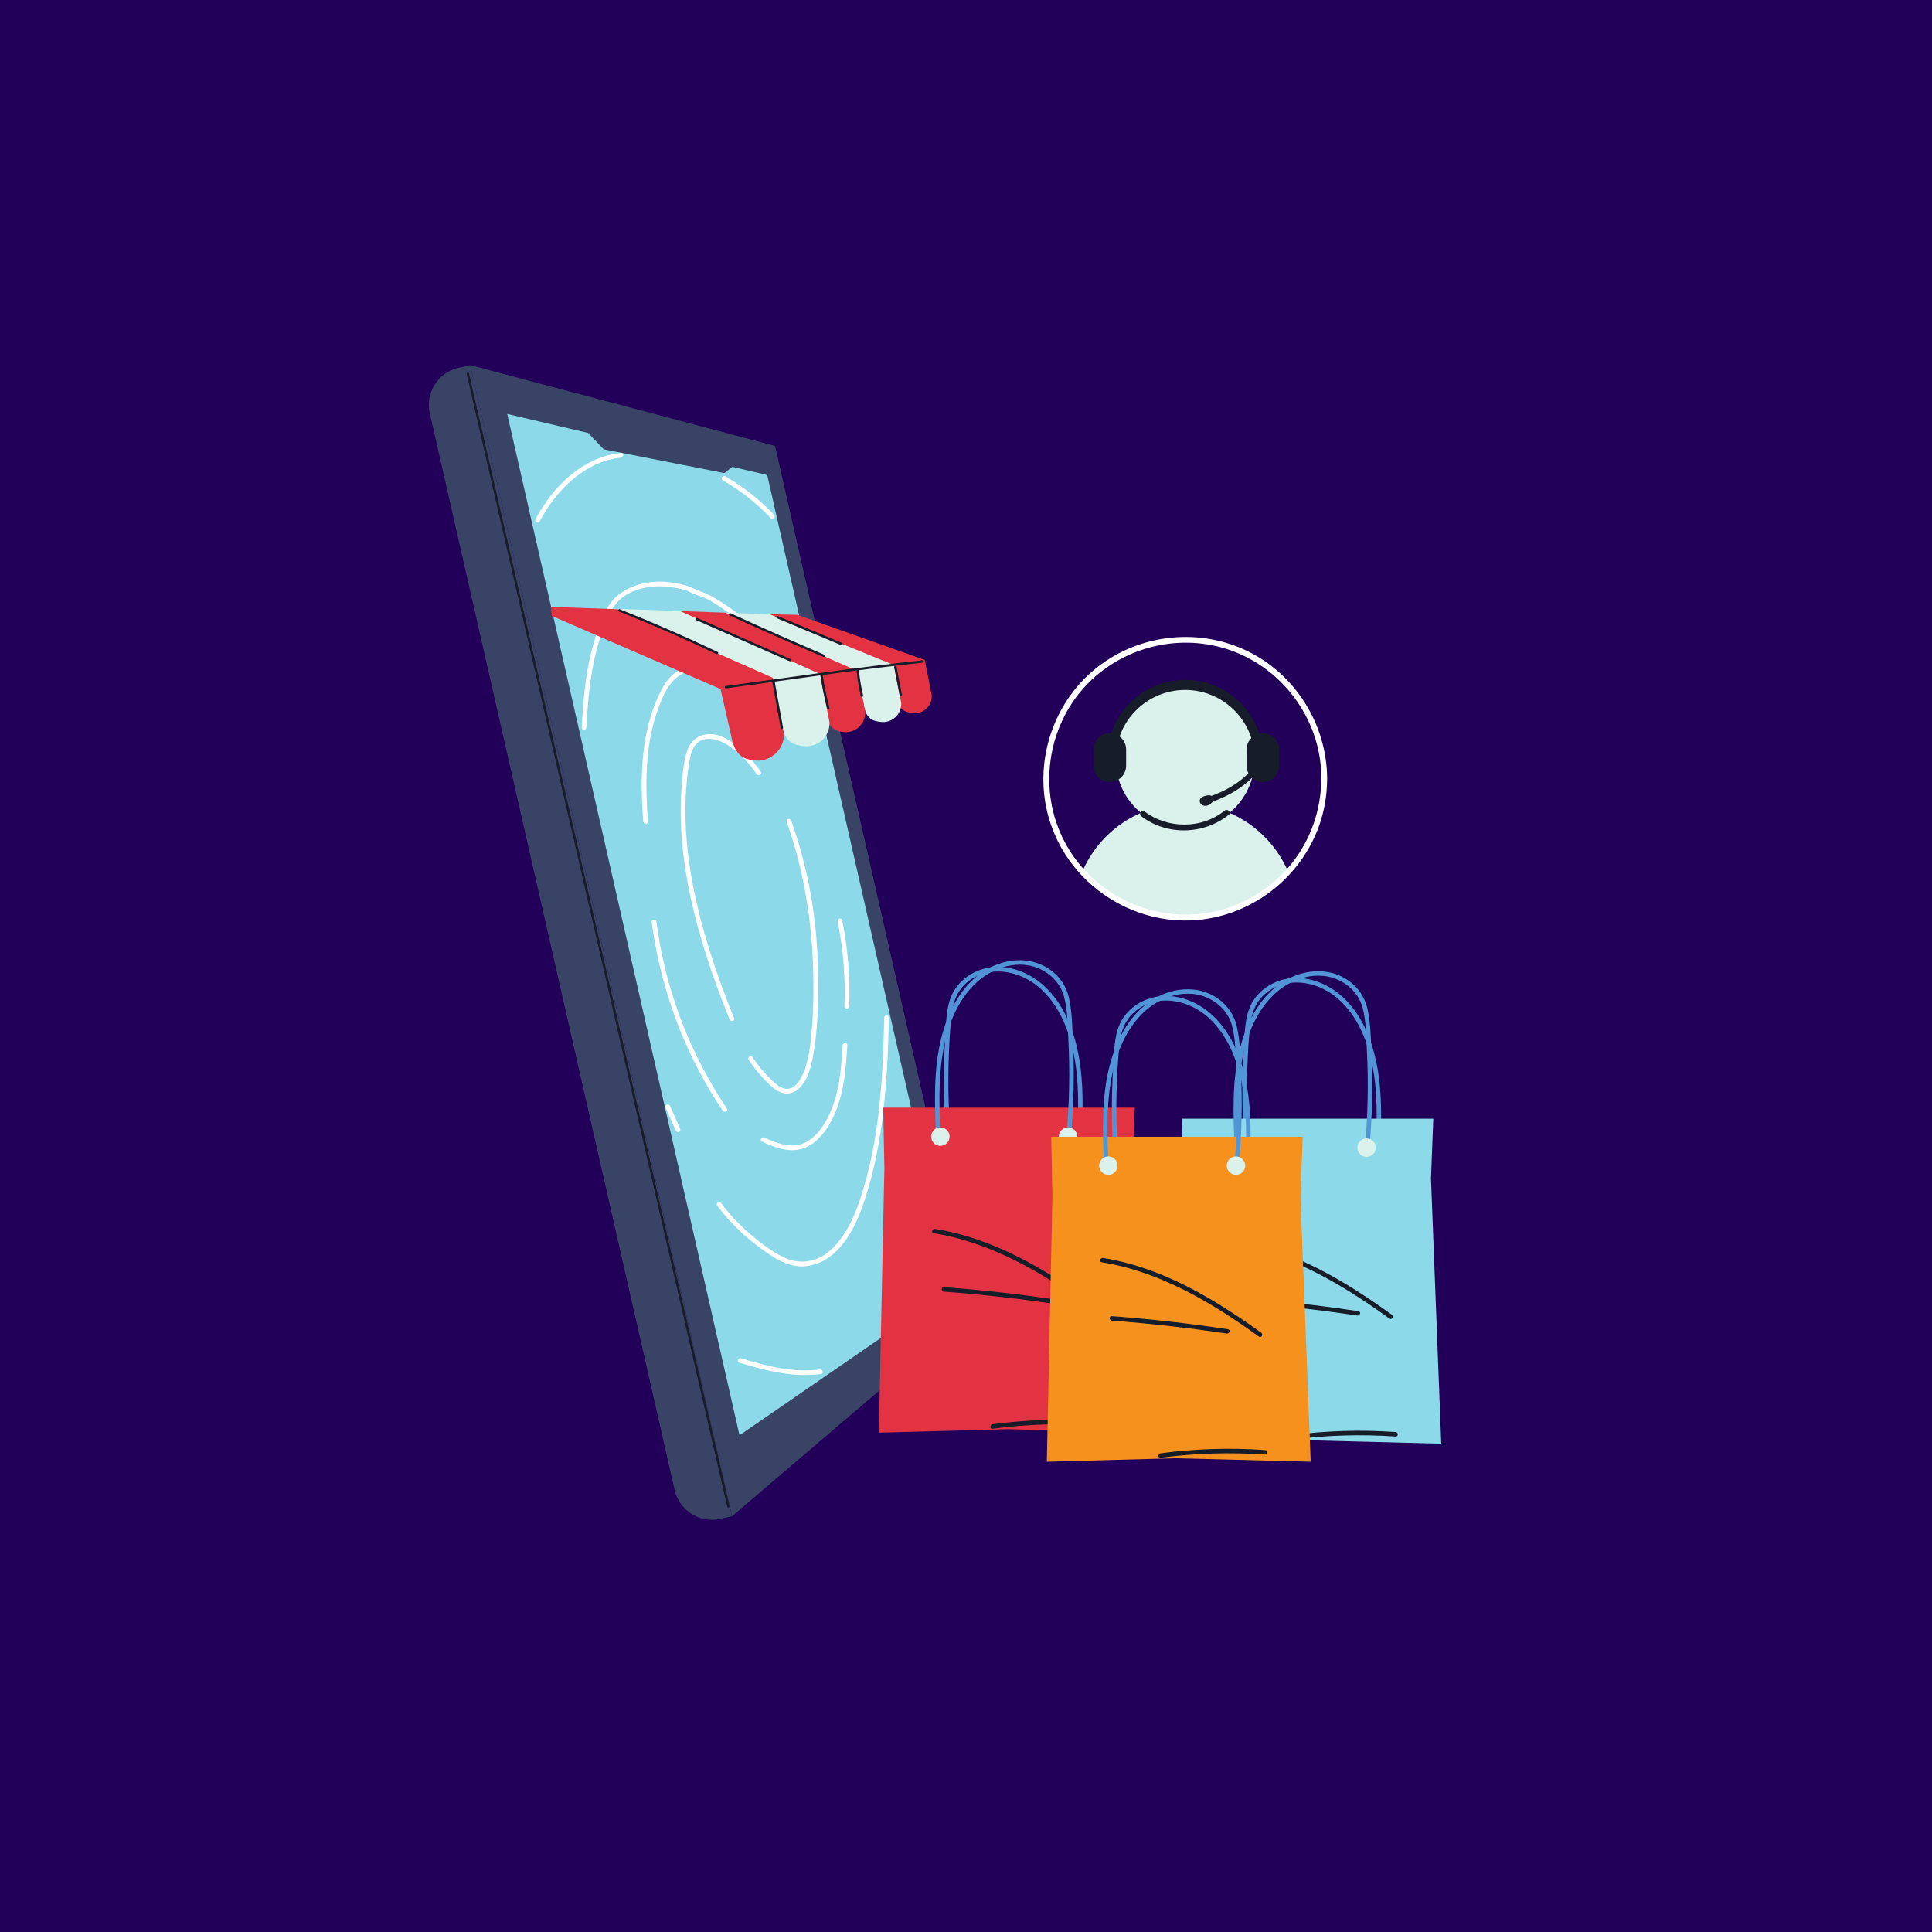 <svg xmlns="http://www.w3.org/2000/svg" xmlns:xlink="http://www.w3.org/1999/xlink" width="1024" viewBox="0 0 768 768" height="1024" preserveAspectRatio="xMidYMid meet"><defs><clipPath id="656d9a23e4"><path d="M 170 145.121 L 291 145.121 L 291 605 L 170 605 Z M 170 145.121 " clip-rule="nonzero"></path></clipPath><clipPath id="732c2816b1"><path d="M 186 145.121 L 387 145.121 L 387 603 L 186 603 Z M 186 145.121 " clip-rule="nonzero"></path></clipPath></defs><rect x="-76.8" width="921.6" fill="#ffffff" y="-76.8" height="921.6" fill-opacity="1"></rect><rect x="-76.8" width="921.6" fill="#220059" y="-76.8" height="921.6" fill-opacity="1"></rect><g clip-path="url(#656d9a23e4)"><path fill="#394365" d="M 268.184 592.312 L 170.852 164.34 C 168.992 156.176 174.113 148.043 182.285 146.188 L 186.914 145.137 L 290.984 602.734 L 286.398 603.773 C 278.203 605.641 270.047 600.504 268.184 592.312 " fill-opacity="1" fill-rule="nonzero"></path></g><g clip-path="url(#732c2816b1)"><path fill="#394365" d="M 386.355 521.395 L 308.09 177.266 L 186.914 145.137 L 290.984 602.734 L 386.355 521.395 " fill-opacity="1" fill-rule="nonzero"></path></g><path fill="#8bd9e9" d="M 378.547 512.305 L 304.98 188.836 L 201.629 164.562 L 293.965 570.562 L 378.547 512.305 " fill-opacity="1" fill-rule="nonzero"></path><path fill="#394365" d="M 293.062 184.148 L 287.895 188.055 L 240 178.617 L 233.789 172.113 L 293.062 184.148 " fill-opacity="1" fill-rule="nonzero"></path><path fill="#171c29" d="M 185.516 148.727 C 192.266 178.066 199.016 207.41 205.766 236.754 C 212.484 265.953 219.199 295.145 225.918 324.344 C 232.668 353.688 239.418 383.027 246.168 412.371 C 252.887 441.57 259.602 470.766 266.32 499.961 C 273.07 529.305 279.82 558.648 286.57 587.988 C 287.41 591.641 288.25 595.289 289.09 598.938 C 289.227 599.523 290.129 599.277 289.992 598.691 C 283.242 569.348 276.492 540.004 269.742 510.66 C 263.023 481.465 256.305 452.27 249.59 423.07 C 242.84 393.727 236.09 364.387 229.336 335.043 C 222.621 305.848 215.902 276.652 209.188 247.453 C 202.438 218.113 195.688 188.766 188.934 159.426 C 188.094 155.773 187.258 152.129 186.418 148.477 C 186.281 147.891 185.379 148.141 185.516 148.727 " fill-opacity="1" fill-rule="nonzero"></path><path fill="#ffffff" d="M 259.066 366.473 C 261.789 387.289 268.203 407.535 278.043 426.082 C 280.859 431.398 283.961 436.559 287.312 441.551 C 287.98 442.547 289.602 441.613 288.926 440.609 C 277.371 423.383 268.941 404.148 264.152 383.965 C 262.781 378.195 261.707 372.355 260.941 366.473 C 260.785 365.297 258.914 365.281 259.066 366.473 " fill-opacity="1" fill-rule="nonzero"></path><path fill="#ffffff" d="M 302.918 453.828 C 307.883 456.113 313.59 458.344 319.078 456.582 C 323.887 455.043 327.367 450.941 329.828 446.715 C 335.281 437.332 336.191 426.152 336.828 415.555 C 336.898 414.352 335.027 414.359 334.957 415.555 C 334.383 425.121 333.629 435.148 329.25 443.852 C 327.148 448.02 324.176 452.309 319.801 454.309 C 314.547 456.711 308.742 454.457 303.863 452.211 C 302.777 451.711 301.824 453.324 302.918 453.828 " fill-opacity="1" fill-rule="nonzero"></path><path fill="#ffffff" d="M 297.609 421.234 C 299.328 423.883 301.262 426.383 303.438 428.672 C 305.387 430.723 307.648 433.164 310.34 434.219 C 312.668 435.133 315.211 434.691 317.137 433.129 C 321.621 429.496 322.816 422.273 323.668 416.938 C 324.828 409.633 325.16 402.195 325.219 394.809 C 325.281 387.312 325.121 379.781 324.484 372.312 C 323.141 356.578 319.797 341.043 314.504 326.156 C 314.105 325.031 312.297 325.516 312.699 326.652 C 320.039 347.309 323.18 368.785 323.348 390.645 C 323.398 397.238 323.246 403.848 322.613 410.414 C 322.023 416.555 321.285 423.52 318.141 428.965 C 317.047 430.871 315.41 432.73 313.062 432.828 C 310.184 432.945 307.867 430.438 305.973 428.578 C 303.418 426.074 301.172 423.293 299.227 420.293 C 298.574 419.285 296.953 420.223 297.609 421.234 " fill-opacity="1" fill-rule="nonzero"></path><path fill="#ffffff" d="M 302.395 306.785 C 299.773 302.895 296.617 299.406 292.934 296.496 C 289.555 293.824 285.496 291.395 281.016 291.883 C 276.922 292.324 274.195 295.023 273.012 298.871 C 271.648 303.297 271.301 308.234 270.949 312.836 C 269.402 333.078 273 353.453 278.633 372.84 C 281.824 383.84 285.73 394.617 290.004 405.242 C 290.445 406.348 292.258 405.863 291.809 404.746 C 284.871 387.492 278.852 369.766 275.383 351.465 C 273.625 342.191 272.547 332.773 272.469 323.328 C 272.434 318.73 272.637 314.129 273.117 309.559 C 273.359 307.266 273.668 304.977 274.066 302.703 C 274.434 300.594 274.863 298.332 276.125 296.547 C 279.508 291.746 286.02 293.891 289.961 296.602 C 294.238 299.543 297.887 303.441 300.777 307.73 C 301.449 308.723 303.07 307.785 302.395 306.785 " fill-opacity="1" fill-rule="nonzero"></path><path fill="#ffffff" d="M 309.59 293.266 C 306.105 286.219 302.051 279.273 296.266 273.852 C 291.125 269.035 284.344 265.152 277.152 264.887 C 273.684 264.754 270.344 265.715 267.672 267.965 C 264.973 270.238 263.211 273.445 261.758 276.602 C 258.477 283.727 256.648 291.383 255.773 299.16 C 254.75 308.246 255.023 317.418 255.695 326.52 C 255.785 327.715 257.656 327.723 257.566 326.52 C 256.488 311.914 256.383 296.777 261.266 282.781 C 263.441 276.543 266.727 268.258 274.074 266.941 C 281.09 265.684 288.574 269.645 293.719 274.078 C 300.043 279.523 304.316 286.816 307.973 294.211 C 308.508 295.289 310.121 294.344 309.59 293.266 " fill-opacity="1" fill-rule="nonzero"></path><path fill="#ffffff" d="M 332.98 366.324 C 335.219 377.402 336.113 388.691 335.676 399.988 C 335.629 401.191 337.5 401.191 337.547 399.988 C 337.992 388.527 337.055 377.066 334.785 365.824 C 334.547 364.645 332.742 365.145 332.98 366.324 " fill-opacity="1" fill-rule="nonzero"></path><path fill="#ffffff" d="M 355.625 527.977 C 364.488 517.598 370.363 505.035 373.312 491.75 C 373.57 490.578 371.766 490.078 371.508 491.254 C 368.629 504.215 362.953 516.52 354.301 526.652 C 353.523 527.562 354.84 528.891 355.625 527.977 " fill-opacity="1" fill-rule="nonzero"></path><path fill="#ffffff" d="M 293.961 541.723 C 304.508 544.867 315.281 547.684 326.363 546.184 C 327.555 546.023 327.047 544.219 325.867 544.379 C 315.16 545.828 304.633 542.953 294.457 539.918 C 293.301 539.578 292.809 541.379 293.961 541.723 " fill-opacity="1" fill-rule="nonzero"></path><path fill="#ffffff" d="M 285.078 479.281 C 291.078 487.215 298.52 493.992 306.906 499.344 C 310.695 501.758 314.863 503.652 319.453 503.406 C 323.688 503.18 327.613 501.488 330.855 498.793 C 338.047 492.816 341.727 483.477 344.441 474.805 C 347.664 464.5 349.668 453.93 350.961 443.223 C 352.516 430.387 353.078 417.469 353.363 404.555 C 353.391 403.352 351.52 403.352 351.492 404.555 C 351.023 425.637 350.027 447.113 344.59 467.59 C 342.312 476.164 339.602 485.105 334.281 492.332 C 331.652 495.902 328.301 499.133 324.043 500.621 C 319.602 502.172 315.055 501.645 310.91 499.512 C 306.281 497.129 301.98 493.816 298.055 490.422 C 293.863 486.801 290.039 482.758 286.695 478.336 C 285.977 477.391 284.352 478.32 285.078 479.281 " fill-opacity="1" fill-rule="nonzero"></path><path fill="#ffffff" d="M 264.645 440.391 C 265.98 443.449 267.34 446.504 268.719 449.547 C 268.926 450.004 269.594 450.117 269.996 449.879 C 270.469 449.605 270.543 449.062 270.332 448.602 C 268.953 445.559 267.594 442.508 266.258 439.445 C 266.059 438.984 265.379 438.875 264.98 439.109 C 264.5 439.387 264.441 439.926 264.645 440.391 " fill-opacity="1" fill-rule="nonzero"></path><path fill="#ffffff" d="M 307.254 257.547 C 302.227 251.098 296.105 245.672 289.359 241.074 C 285.812 238.656 282.27 236.41 278.203 234.992 C 276.383 234.359 274.801 233.371 272.957 232.828 C 270.93 232.23 268.863 231.789 266.773 231.512 C 259.293 230.52 251.426 231.895 245.469 236.758 C 242.363 239.289 240.57 243.066 239.078 246.688 C 237.371 250.84 236.012 255.125 234.957 259.488 C 232.602 269.207 231.762 279.211 231.246 289.172 C 231.184 290.375 233.055 290.375 233.117 289.172 C 233.551 280.773 234.207 272.363 235.852 264.105 C 236.645 260.145 237.656 256.227 238.941 252.395 C 240.297 248.359 241.793 244.16 244.332 240.699 C 248.844 234.547 257.387 232.613 264.609 233.152 C 266.531 233.297 268.434 233.613 270.309 234.062 C 271.203 234.273 272.121 234.496 272.992 234.793 C 274.059 235.152 274.934 235.805 275.984 236.195 C 277.773 236.859 279.629 237.367 281.332 238.254 C 283.207 239.23 285 240.43 286.77 241.59 C 294.023 246.34 300.586 252.016 305.934 258.871 C 306.672 259.82 307.988 258.484 307.254 257.547 " fill-opacity="1" fill-rule="nonzero"></path><path fill="#ffffff" d="M 246.809 180.043 C 231.52 181.727 219.848 193.332 212.883 206.348 C 212.312 207.406 213.93 208.352 214.496 207.293 C 221.117 194.926 232.215 183.516 246.809 181.914 C 247.992 181.777 248.004 179.906 246.809 180.043 " fill-opacity="1" fill-rule="nonzero"></path><path fill="#ffffff" d="M 307.715 204.613 C 302.004 198.613 295.461 193.426 288.254 189.34 C 287.203 188.742 286.262 190.359 287.309 190.953 C 294.387 194.969 300.785 200.047 306.395 205.938 C 307.223 206.809 308.547 205.484 307.715 204.613 " fill-opacity="1" fill-rule="nonzero"></path><path fill="#e33242" d="M 362.957 283.469 C 367.047 283.879 370.555 280.574 370.391 276.469 L 367.629 262.344 L 353.773 263.465 L 356.5 277.34 C 357.383 282.148 359.594 283.137 362.957 283.469 " fill-opacity="1" fill-rule="nonzero"></path><path fill="#e33242" d="M 219.383 244.852 L 289.383 275.184 L 288.434 270.945 L 218.949 241.242 L 219.383 244.852 " fill-opacity="1" fill-rule="nonzero"></path><path fill="#dbf2ec" d="M 350.285 286.992 C 354.672 287.43 358.43 283.891 358.254 279.488 L 355.297 264.352 L 340.449 265.551 L 343.367 280.418 C 344.312 285.574 346.688 286.633 350.285 286.992 " fill-opacity="1" fill-rule="nonzero"></path><path fill="#e33242" d="M 367.629 262.344 L 316.98 244.41 L 305.824 244.168 L 353.672 264.48 L 367.629 262.344 " fill-opacity="1" fill-rule="nonzero"></path><path fill="#dbf2ec" d="M 353.051 268.062 L 355.297 264.352 L 305.824 244.168 L 287.309 243.523 L 340.965 267.789 L 353.051 268.062 " fill-opacity="1" fill-rule="nonzero"></path><path fill="#e33242" d="M 335.383 291.016 C 340.098 291.488 344.137 287.68 343.945 282.949 L 340.766 266.684 L 324.812 267.98 L 328.367 283.574 C 329.379 289.109 331.516 290.633 335.383 291.016 " fill-opacity="1" fill-rule="nonzero"></path><path fill="#e33242" d="M 339.527 269.195 L 340.766 266.684 L 288.367 243.543 L 265.836 242.762 L 323.492 268.836 L 339.527 269.195 " fill-opacity="1" fill-rule="nonzero"></path><path fill="#dbf2ec" d="M 326.984 273.031 L 325.988 267.949 L 270.312 242.895 L 243.773 241.969 L 311.684 272.684 L 326.984 273.031 " fill-opacity="1" fill-rule="nonzero"></path><path fill="#e33242" d="M 305.746 272.379 L 307.207 269.422 L 245.488 242.168 L 218.949 241.242 L 286.859 271.953 L 305.746 272.379 " fill-opacity="1" fill-rule="nonzero"></path><path fill="#e33242" d="M 300.078 302.305 C 306.445 302.941 311.902 297.805 311.648 291.414 L 307.352 269.434 L 285.797 271.184 L 290.602 292.25 C 291.969 299.734 294.852 301.789 300.078 302.305 " fill-opacity="1" fill-rule="nonzero"></path><path fill="#dbf2ec" d="M 319.648 296.605 C 325.199 297.16 329.961 292.68 329.738 287.105 L 325.988 267.949 L 307.199 269.469 L 310.895 288.289 C 312.09 294.812 315.094 296.152 319.648 296.605 " fill-opacity="1" fill-rule="nonzero"></path><path fill="#171c29" d="M 366.773 262.477 C 340.59 265.273 314.52 269.16 288.434 272.723 C 287.84 272.801 288.094 273.703 288.684 273.621 C 314.688 270.074 340.676 266.199 366.773 263.41 C 367.367 263.348 367.371 262.41 366.773 262.477 " fill-opacity="1" fill-rule="nonzero"></path><path fill="#171c29" d="M 307.023 271.078 C 308.137 277.199 309.25 283.324 310.363 289.449 C 310.469 290.039 311.375 289.789 311.266 289.199 C 310.152 283.074 309.039 276.953 307.926 270.832 C 307.816 270.238 306.914 270.488 307.023 271.078 " fill-opacity="1" fill-rule="nonzero"></path><path fill="#171c29" d="M 326.098 268.383 C 326.766 272.871 327.676 277.316 328.824 281.703 C 328.977 282.285 329.879 282.039 329.727 281.453 C 328.578 277.066 327.668 272.621 326.996 268.133 C 326.91 267.543 326.008 267.793 326.098 268.383 " fill-opacity="1" fill-rule="nonzero"></path><path fill="#171c29" d="M 340.516 266.699 C 340.863 270.07 341.422 273.418 342.191 276.719 C 342.328 277.305 343.23 277.059 343.094 276.469 C 342.344 273.25 341.789 269.988 341.449 266.699 C 341.387 266.105 340.453 266.102 340.516 266.699 " fill-opacity="1" fill-rule="nonzero"></path><path fill="#171c29" d="M 355.48 265.293 C 356.195 269.02 356.914 272.754 357.629 276.488 C 357.742 277.078 358.645 276.828 358.531 276.238 C 357.812 272.504 357.098 268.773 356.383 265.043 C 356.273 264.449 355.367 264.703 355.48 265.293 " fill-opacity="1" fill-rule="nonzero"></path><path fill="#171c29" d="M 246.07 243.066 C 259.164 248.281 272.078 253.922 284.801 259.98 C 285.344 260.234 285.82 259.43 285.273 259.168 C 272.48 253.078 259.484 247.41 246.32 242.168 C 245.762 241.941 245.516 242.848 246.07 243.066 " fill-opacity="1" fill-rule="nonzero"></path><path fill="#171c29" d="M 314.277 262.008 C 301.957 256.582 289.641 251.156 277.32 245.73 C 276.773 245.488 276.297 246.297 276.848 246.535 C 289.168 251.965 301.484 257.391 313.805 262.816 C 314.352 263.059 314.828 262.25 314.277 262.008 " fill-opacity="1" fill-rule="nonzero"></path><path fill="#171c29" d="M 327.848 260.355 C 315.332 255.012 302.891 249.508 290.523 243.84 C 289.977 243.59 289.504 244.395 290.051 244.648 C 302.418 250.312 314.863 255.82 327.375 261.16 C 327.922 261.395 328.398 260.59 327.848 260.355 " fill-opacity="1" fill-rule="nonzero"></path><path fill="#171c29" d="M 334.703 255.578 C 326.172 252.004 317.641 248.43 309.105 244.859 C 308.555 244.629 308.309 245.531 308.859 245.762 C 317.391 249.336 325.922 252.91 334.453 256.477 C 335.012 256.711 335.25 255.809 334.703 255.578 " fill-opacity="1" fill-rule="nonzero"></path><path fill="#5295d7" d="M 429.988 453.68 C 430.441 442.332 430.855 430.848 428.789 419.617 C 426.883 409.281 422.688 398.637 414.641 391.527 C 407.332 385.078 396.645 382.047 387.523 386.414 C 383.527 388.328 380.078 391.598 378.285 395.68 C 376.066 400.738 376.113 406.824 375.762 412.246 C 374.844 426.324 375.055 440.457 376.34 454.504 C 376.445 455.641 378.238 455.652 378.133 454.504 C 377.078 442.98 376.742 431.402 377.168 419.836 C 377.371 414.199 377.664 408.52 378.332 402.918 C 378.938 397.867 380.727 393.445 384.789 390.219 C 392.914 383.77 404.344 385.613 412.094 391.723 C 420.117 398.051 424.457 407.992 426.59 417.746 C 429.16 429.527 428.676 441.719 428.195 453.68 C 428.148 454.832 429.941 454.832 429.988 453.68 " fill-opacity="1" fill-rule="nonzero"></path><path fill="#e33242" d="M 454.246 569.516 L 400.566 568.129 L 349.355 569.516 L 351.562 464.359 L 351.086 440.328 L 451.086 440.328 L 450.164 464.137 L 454.246 569.516 " fill-opacity="1" fill-rule="nonzero"></path><path fill="#5295d7" d="M 373.84 450.996 C 373.406 440.312 372.977 429.488 374.715 418.887 C 376.348 408.93 379.965 398.703 387.246 391.441 C 394.227 384.48 405.316 380.77 414.48 385.727 C 418.562 387.934 421.707 391.555 422.934 396.066 C 424.391 401.406 424.383 407.363 424.672 412.863 C 425.355 425.852 425.086 438.871 423.898 451.82 C 423.797 452.965 425.586 452.961 425.691 451.82 C 426.836 439.312 427.133 426.734 426.531 414.184 C 426.254 408.344 426.184 402.176 424.879 396.457 C 423.848 391.953 421.219 388.145 417.461 385.473 C 409.219 379.613 398.172 381.039 390.191 386.637 C 381.531 392.711 376.586 402.805 374.121 412.836 C 371.059 425.301 371.535 438.281 372.043 450.996 C 372.09 452.148 373.883 452.152 373.84 450.996 " fill-opacity="1" fill-rule="nonzero"></path><path fill="#dbf2ec" d="M 377.48 451.82 C 377.48 453.844 375.836 455.492 373.809 455.492 C 371.781 455.492 370.137 453.844 370.137 451.82 C 370.137 449.793 371.781 448.152 373.809 448.152 C 375.836 448.152 377.48 449.793 377.48 451.82 " fill-opacity="1" fill-rule="nonzero"></path><path fill="#dbf2ec" d="M 428.227 451.82 C 428.227 453.844 426.586 455.492 424.559 455.492 C 422.531 455.492 420.887 453.844 420.887 451.82 C 420.887 449.793 422.531 448.152 424.559 448.152 C 426.586 448.152 428.227 449.793 428.227 451.82 " fill-opacity="1" fill-rule="nonzero"></path><path fill="#171c29" d="M 371.184 490.234 C 394.379 493.961 414.918 506.227 433.676 519.789 C 434.613 520.465 435.508 518.914 434.586 518.242 C 415.711 504.598 394.996 492.254 371.66 488.504 C 370.531 488.324 370.047 490.051 371.184 490.234 " fill-opacity="1" fill-rule="nonzero"></path><path fill="#171c29" d="M 375.211 513.438 C 390.492 514.582 405.727 516.289 420.883 518.574 C 422.012 518.742 422.496 517.02 421.359 516.848 C 406.047 514.539 390.652 512.801 375.211 511.648 C 374.059 511.562 374.066 513.352 375.211 513.438 " fill-opacity="1" fill-rule="nonzero"></path><path fill="#171c29" d="M 394.551 567.953 C 408.32 566.117 422.238 565.688 436.098 566.668 C 437.246 566.75 437.242 564.957 436.098 564.879 C 422.238 563.898 408.32 564.328 394.551 566.16 C 393.422 566.312 393.406 568.105 394.551 567.953 " fill-opacity="1" fill-rule="nonzero"></path><path fill="#5295d7" d="M 548.66 458.059 C 549.117 446.711 549.527 435.227 547.461 424 C 545.555 413.664 541.359 403.016 533.312 395.91 C 526.008 389.457 515.32 386.426 506.195 390.797 C 502.203 392.711 498.754 395.977 496.961 400.059 C 494.742 405.117 494.789 411.203 494.434 416.629 C 493.52 430.703 493.73 444.836 495.016 458.883 C 495.117 460.02 496.914 460.031 496.805 458.883 C 495.75 447.363 495.418 435.781 495.84 424.219 C 496.047 418.582 496.34 412.898 497.012 407.297 C 497.609 402.246 499.398 397.828 503.465 394.602 C 511.59 388.148 523.02 389.992 530.77 396.102 C 538.793 402.43 543.133 412.371 545.262 422.129 C 547.832 433.906 547.348 446.098 546.867 458.059 C 546.824 459.215 548.609 459.215 548.66 458.059 " fill-opacity="1" fill-rule="nonzero"></path><path fill="#8bd9e9" d="M 572.918 573.895 L 519.238 572.512 L 468.031 573.895 L 470.234 468.738 L 469.758 444.707 L 569.758 444.707 L 568.84 468.516 L 572.918 573.895 " fill-opacity="1" fill-rule="nonzero"></path><path fill="#5295d7" d="M 492.508 455.375 C 492.082 444.691 491.652 433.867 493.391 423.27 C 495.02 413.309 498.637 403.086 505.918 395.82 C 512.902 388.855 523.992 385.152 533.152 390.105 C 537.238 392.309 540.379 395.934 541.609 400.445 C 543.066 405.785 543.055 411.742 543.348 417.242 C 544.031 430.23 543.758 443.25 542.574 456.199 C 542.469 457.348 544.262 457.34 544.363 456.199 C 545.512 443.691 545.809 431.113 545.207 418.562 C 544.926 412.723 544.855 406.559 543.551 400.836 C 542.523 396.332 539.891 392.523 536.133 389.852 C 527.895 383.992 516.844 385.418 508.867 391.016 C 500.207 397.09 495.262 407.184 492.793 417.219 C 489.73 429.68 490.211 442.66 490.719 455.375 C 490.762 456.527 492.559 456.531 492.508 455.375 " fill-opacity="1" fill-rule="nonzero"></path><path fill="#171c29" d="M 496.152 456.199 C 496.152 458.227 494.512 459.867 492.484 459.867 C 490.453 459.867 488.812 458.227 488.812 456.199 C 488.812 454.172 490.453 452.531 492.484 452.531 C 494.512 452.531 496.152 454.172 496.152 456.199 " fill-opacity="1" fill-rule="nonzero"></path><path fill="#dbf2ec" d="M 546.898 456.199 C 546.898 458.227 545.258 459.871 543.227 459.871 C 541.199 459.871 539.559 458.227 539.559 456.199 C 539.559 454.176 541.199 452.531 543.227 452.531 C 545.258 452.531 546.898 454.176 546.898 456.199 " fill-opacity="1" fill-rule="nonzero"></path><path fill="#171c29" d="M 489.855 494.613 C 513.051 498.34 533.594 510.609 552.352 524.168 C 553.285 524.844 554.184 523.293 553.254 522.621 C 534.387 508.98 513.668 496.637 490.336 492.887 C 489.207 492.703 488.723 494.43 489.855 494.613 " fill-opacity="1" fill-rule="nonzero"></path><path fill="#171c29" d="M 493.883 517.816 C 509.168 518.961 524.402 520.668 539.555 522.953 C 540.684 523.121 541.172 521.398 540.031 521.227 C 524.719 518.918 509.328 517.18 493.883 516.027 C 492.734 515.941 492.738 517.73 493.883 517.816 " fill-opacity="1" fill-rule="nonzero"></path><path fill="#171c29" d="M 513.219 572.332 C 526.992 570.5 540.91 570.066 554.77 571.047 C 555.922 571.129 555.914 569.336 554.77 569.258 C 540.91 568.277 526.992 568.707 513.219 570.543 C 512.098 570.691 512.082 572.484 513.219 572.332 " fill-opacity="1" fill-rule="nonzero"></path><path fill="#5295d7" d="M 496.758 465.219 C 497.215 453.867 497.629 442.379 495.559 431.152 C 493.656 420.82 489.457 410.168 481.41 403.066 C 474.105 396.613 463.418 393.578 454.297 397.949 C 450.301 399.863 446.852 403.133 445.059 407.215 C 442.836 412.277 442.887 418.359 442.535 423.785 C 441.621 437.859 441.828 451.992 443.113 466.039 C 443.219 467.176 445.012 467.188 444.906 466.039 C 443.852 454.516 443.516 442.938 443.938 431.375 C 444.148 425.734 444.438 420.059 445.109 414.449 C 445.711 409.402 447.5 404.984 451.562 401.758 C 459.688 395.305 471.117 397.148 478.867 403.258 C 486.891 409.586 491.234 419.527 493.359 429.281 C 495.93 441.062 495.445 453.25 494.969 465.219 C 494.922 466.371 496.715 466.367 496.758 465.219 " fill-opacity="1" fill-rule="nonzero"></path><path fill="#f7911e" d="M 521.023 581.059 L 467.344 579.676 L 416.133 581.059 L 418.336 475.902 L 417.863 451.871 L 517.863 451.871 L 516.941 475.68 L 521.023 581.059 " fill-opacity="1" fill-rule="nonzero"></path><path fill="#5295d7" d="M 440.613 462.543 C 440.184 451.855 439.754 441.031 441.492 430.43 C 443.125 420.473 446.738 410.25 454.02 402.988 C 461.004 396.023 472.09 392.312 481.254 397.27 C 485.34 399.477 488.484 403.102 489.711 407.609 C 491.168 412.953 491.16 418.906 491.449 424.41 C 492.133 437.391 491.859 450.414 490.676 463.363 C 490.57 464.512 492.363 464.504 492.469 463.363 C 493.613 450.855 493.906 438.277 493.305 425.73 C 493.027 419.887 492.961 413.723 491.652 408 C 490.625 403.496 487.992 399.688 484.234 397.016 C 475.996 391.156 464.949 392.582 456.969 398.18 C 448.305 404.254 443.363 414.348 440.898 424.383 C 437.832 436.844 438.312 449.828 438.82 462.543 C 438.867 463.691 440.66 463.695 440.613 462.543 " fill-opacity="1" fill-rule="nonzero"></path><path fill="#dbf2ec" d="M 444.254 463.363 C 444.254 465.391 442.609 467.031 440.582 467.031 C 438.555 467.031 436.914 465.391 436.914 463.363 C 436.914 461.34 438.555 459.695 440.582 459.695 C 442.609 459.695 444.254 461.34 444.254 463.363 " fill-opacity="1" fill-rule="nonzero"></path><path fill="#dbf2ec" d="M 495.004 463.363 C 495.004 465.391 493.359 467.031 491.332 467.031 C 489.309 467.031 487.664 465.391 487.664 463.363 C 487.664 461.34 489.309 459.695 491.332 459.695 C 493.359 459.695 495.004 461.34 495.004 463.363 " fill-opacity="1" fill-rule="nonzero"></path><path fill="#171c29" d="M 437.961 501.777 C 461.156 505.504 481.699 517.77 500.453 531.336 C 501.391 532.012 502.285 530.457 501.359 529.789 C 482.488 516.145 461.77 503.797 438.434 500.051 C 437.309 499.867 436.82 501.594 437.961 501.777 " fill-opacity="1" fill-rule="nonzero"></path><path fill="#171c29" d="M 441.988 524.98 C 457.27 526.121 472.504 527.832 487.66 530.117 C 488.785 530.285 489.273 528.562 488.133 528.391 C 472.82 526.082 457.426 524.344 441.988 523.191 C 440.836 523.105 440.84 524.895 441.988 524.98 " fill-opacity="1" fill-rule="nonzero"></path><path fill="#171c29" d="M 461.324 579.496 C 475.098 577.664 489.012 577.234 502.871 578.211 C 504.02 578.293 504.016 576.504 502.871 576.422 C 489.012 575.441 475.098 575.871 461.324 577.707 C 460.199 577.855 460.184 579.648 461.324 579.496 " fill-opacity="1" fill-rule="nonzero"></path><path fill="#171c29" d="M 502.008 302.219 C 502.02 301.863 502.035 301.508 502.035 301.152 C 502.035 284.094 488.199 270.266 471.137 270.266 C 454.074 270.266 440.238 284.094 440.238 301.152 C 440.238 301.508 440.254 301.863 440.266 302.219 L 502.008 302.219 " fill-opacity="1" fill-rule="nonzero"></path><path fill="#dbf2ec" d="M 471.133 274.262 C 486.383 274.262 498.746 286.621 498.746 301.863 C 498.746 317.109 486.383 329.465 471.133 329.465 C 455.883 329.465 443.523 317.109 443.523 301.863 C 443.523 286.621 455.883 274.262 471.133 274.262 " fill-opacity="1" fill-rule="nonzero"></path><path fill="#dbf2ec" d="M 512.098 346.621 C 501.973 357.762 487.371 364.766 471.129 364.766 C 454.898 364.766 440.301 357.762 430.176 346.621 C 436.938 330.688 452.727 319.512 471.129 319.512 C 489.535 319.512 505.336 330.688 512.098 346.621 " fill-opacity="1" fill-rule="nonzero"></path><path fill="#171c29" d="M 453.695 324.484 C 463.855 332.25 478.551 331.852 488.453 323.883 C 489.617 322.949 487.969 321.32 486.82 322.246 C 477.668 329.609 464.137 329.574 454.863 322.488 C 453.68 321.582 452.527 323.59 453.695 324.484 " fill-opacity="1" fill-rule="nonzero"></path><path fill="#ffffff" d="M 525.25 309.512 C 525.188 321.957 520.945 334.168 513.012 343.801 C 505.523 352.891 495.156 359.414 483.688 362.145 C 459.703 367.848 434.332 356.148 423.016 334.289 C 412.691 314.336 416.129 289.332 431.344 272.863 C 445.461 257.582 467.617 251.676 487.477 257.941 C 507.023 264.105 521.691 281.387 524.688 301.641 C 525.07 304.246 525.238 306.879 525.25 309.512 C 525.254 311 527.566 311.004 527.559 309.512 C 527.469 287.859 514.766 267.621 495.074 258.438 C 475.176 249.16 451.188 252.41 434.484 266.637 C 417.086 281.465 410.312 306.133 417.738 327.773 C 425.984 351.828 450.137 367.75 475.52 365.75 C 500.824 363.75 522.367 344.391 526.707 319.312 C 527.266 316.074 527.543 312.801 527.559 309.512 C 527.566 308.027 525.254 308.023 525.25 309.512 " fill-opacity="1" fill-rule="nonzero"></path><path fill="#171c29" d="M 480.395 316.188 C 479.668 316.18 478.984 316.352 478.324 316.641 C 477.996 316.781 477.688 316.969 477.414 317.199 C 476.965 317.586 476.809 318.203 476.938 318.77 C 477.109 319.527 477.84 320.145 478.594 320.277 C 479.336 320.41 480.062 320.285 480.711 319.887 C 480.996 319.711 481.266 319.492 481.508 319.262 C 481.742 319.043 481.996 318.797 482.148 318.508 C 482.41 318.023 482.445 317.391 482.129 316.918 C 481.883 316.551 481.512 316.281 481.078 316.188 C 480.434 316.039 479.762 316.168 479.152 316.406 C 478.355 316.723 477.289 317.234 477.281 318.227 C 477.277 318.902 477.789 319.426 478.406 319.605 C 478.824 319.727 479.289 319.668 479.707 319.59 C 480.422 319.457 481.109 319.062 481.617 318.551 C 482.047 318.121 482.078 317.34 481.617 316.914 C 481.156 316.496 480.441 316.457 479.98 316.914 L 479.727 317.145 L 479.957 316.969 C 479.773 317.109 479.574 317.223 479.363 317.312 L 479.637 317.195 C 479.422 317.285 479.199 317.348 478.969 317.379 L 479.277 317.336 C 479.125 317.359 478.965 317.375 478.812 317.355 L 479.117 317.398 L 478.934 317.344 L 479.207 317.457 L 479.117 317.406 L 479.348 317.586 L 479.301 317.539 L 479.48 317.773 L 479.449 317.719 L 479.566 317.996 L 479.559 317.969 L 479.598 318.273 L 479.594 318.211 L 479.555 318.52 L 479.562 318.484 L 479.445 318.762 L 479.488 318.684 L 479.305 318.922 L 479.406 318.832 L 479.172 319.012 C 479.426 318.82 479.703 318.664 479.996 318.539 L 479.719 318.656 C 480.016 318.535 480.32 318.449 480.637 318.398 L 480.328 318.441 L 480.676 318.438 L 480.367 318.398 L 480.621 318.465 L 480.344 318.352 L 480.465 318.418 L 480.23 318.238 L 480.305 318.305 L 480.121 318.07 L 480.176 318.152 L 480.059 317.879 L 480.086 317.973 L 480.043 317.668 L 480.039 317.797 L 480.082 317.488 L 480.055 317.578 L 480.172 317.301 L 480.074 317.465 L 480.254 317.23 C 480.059 317.477 479.812 317.699 479.559 317.898 L 479.793 317.715 C 479.621 317.852 479.434 317.965 479.227 318.055 L 479.504 317.938 C 479.359 317.996 479.215 318.039 479.059 318.059 L 479.363 318.02 C 479.23 318.031 479.098 318.031 478.965 318.016 L 479.273 318.059 L 478.934 317.969 L 479.211 318.086 L 478.953 317.934 L 479.184 318.117 L 479 317.93 L 479.18 318.164 L 479.094 318.008 L 479.207 318.285 L 479.16 318.109 L 479.203 318.418 L 479.207 318.289 L 479.164 318.598 L 479.191 318.516 L 479.074 318.789 L 479.121 318.707 L 478.941 318.941 L 479.051 318.836 L 478.816 319.016 C 479.031 318.859 479.27 318.73 479.512 318.625 L 479.238 318.742 C 479.539 318.621 479.852 318.535 480.168 318.488 L 479.859 318.531 C 480.039 318.508 480.219 318.496 480.395 318.496 C 481 318.5 481.582 317.965 481.555 317.34 C 481.523 316.711 481.047 316.188 480.395 316.188 " fill-opacity="1" fill-rule="nonzero"></path><path fill="#171c29" d="M 481.035 319.02 C 488.551 316.484 496.141 312.117 500.77 305.52 C 501.625 304.297 499.617 303.141 498.77 304.352 C 494.512 310.426 487.32 314.461 480.422 316.793 C 479.02 317.266 479.621 319.5 481.035 319.02 " fill-opacity="1" fill-rule="nonzero"></path><path fill="#171c29" d="M 502.035 310.859 C 498.461 310.859 495.535 307.938 495.535 304.363 L 495.535 297.938 C 495.535 294.367 498.461 291.445 502.035 291.445 C 505.605 291.445 508.531 294.367 508.531 297.938 L 508.531 304.363 C 508.531 307.938 505.605 310.859 502.035 310.859 " fill-opacity="1" fill-rule="nonzero"></path><path fill="#171c29" d="M 441.16 310.859 C 437.586 310.859 434.664 307.938 434.664 304.363 L 434.664 297.938 C 434.664 294.367 437.586 291.445 441.16 291.445 C 444.73 291.445 447.656 294.367 447.656 297.938 L 447.656 304.363 C 447.656 307.938 444.73 310.859 441.16 310.859 " fill-opacity="1" fill-rule="nonzero"></path></svg>